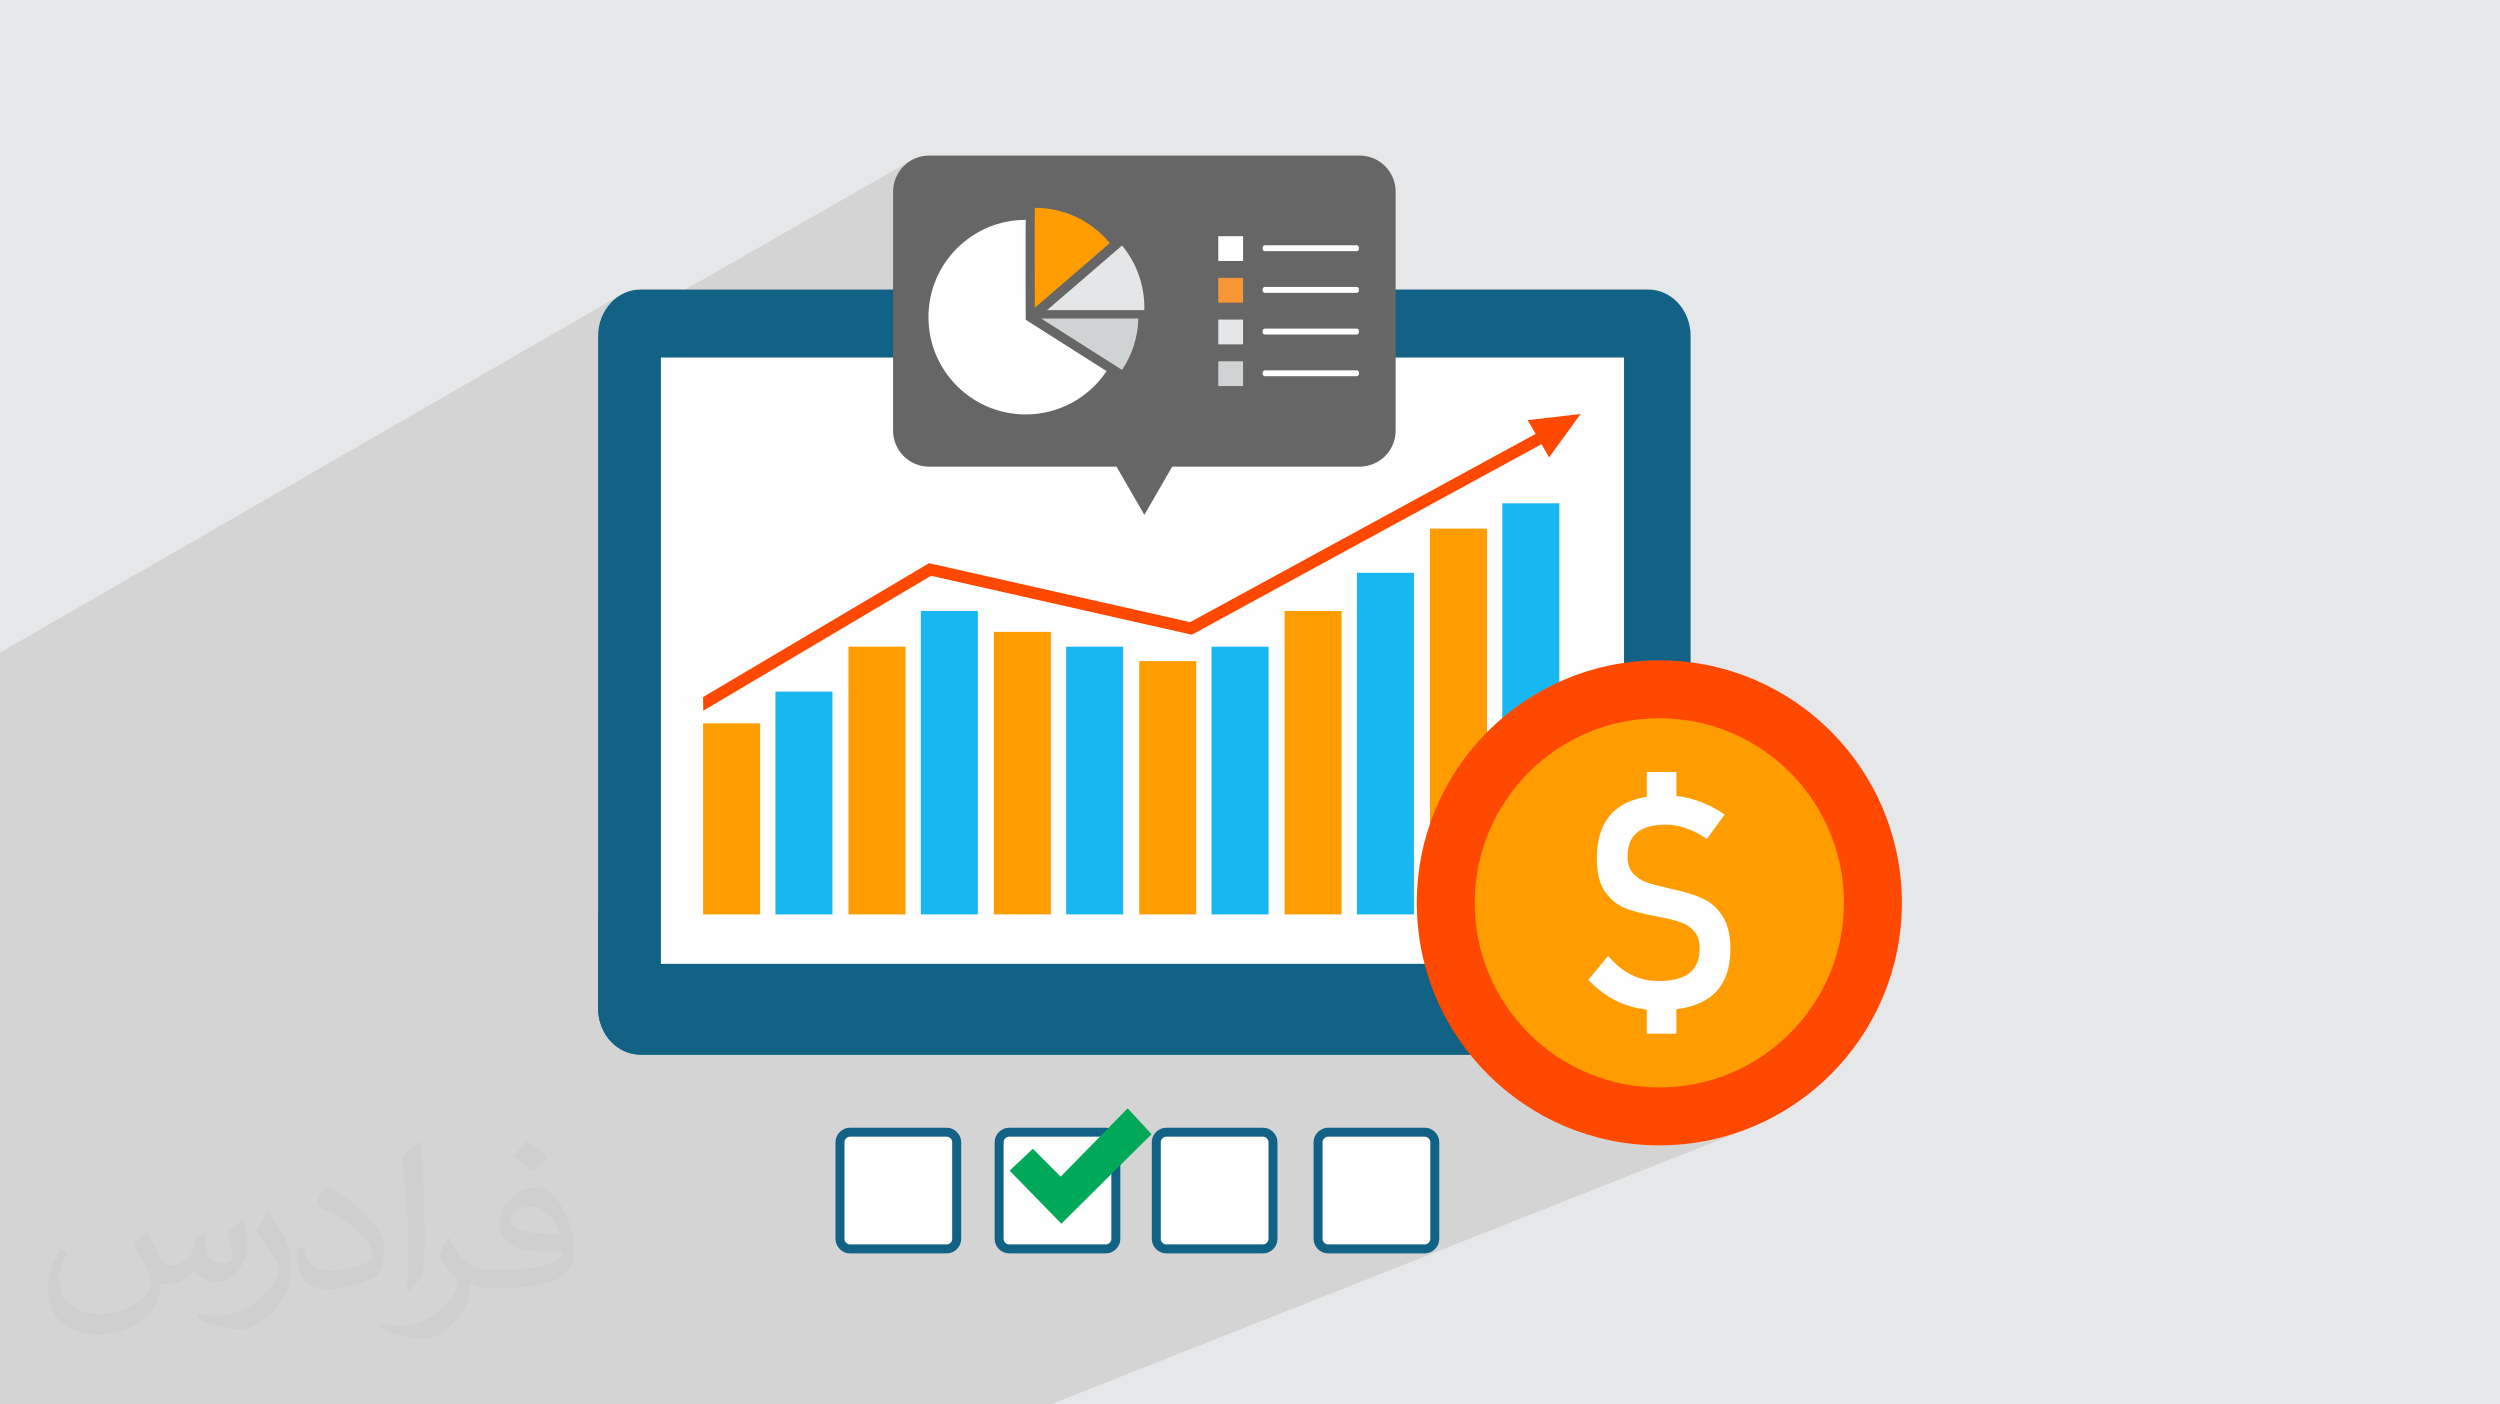 <?xml version="1.0" encoding="UTF-8"?>
<!DOCTYPE svg PUBLIC "-//W3C//DTD SVG 1.1//EN" "http://www.w3.org/Graphics/SVG/1.1/DTD/svg11.dtd">
<!-- Creator: CorelDRAW -->
<svg xmlns="http://www.w3.org/2000/svg" xml:space="preserve" width="94.192mm" height="52.917mm" version="1.1" style="shape-rendering:geometricPrecision; text-rendering:geometricPrecision; image-rendering:optimizeQuality; fill-rule:evenodd; clip-rule:evenodd"
viewBox="0 0 9419.16 5291.66"
 xmlns:xlink="http://www.w3.org/1999/xlink"
 xmlns:xodm="http://www.corel.com/coreldraw/odm/2003">
 <defs>
  <style type="text/css">
   <![CDATA[
    .str0 {stroke:#126285;stroke-width:33.86;stroke-miterlimit:22.926}
    .fil4 {fill:#00A859}
    .fil0 {fill:#E6E7E8}
    .fil3 {fill:#FEFEFE}
    .fil14 {fill:#FF4800}
    .fil15 {fill:#FF9D00}
    .fil6 {fill:#FEFEFE;fill-rule:nonzero}
    .fil16 {fill:#FEFEFE;fill-rule:nonzero}
    .fil13 {fill:#F79634;fill-rule:nonzero}
    .fil11 {fill:#E5E6E7;fill-rule:nonzero}
    .fil12 {fill:#D0D3D3;fill-rule:nonzero}
    .fil5 {fill:#126285;fill-rule:nonzero}
    .fil8 {fill:#19B7F1;fill-rule:nonzero}
    .fil10 {fill:#666666;fill-rule:nonzero}
    .fil9 {fill:#FF4800;fill-rule:nonzero}
    .fil7 {fill:#FF9D00;fill-rule:nonzero}
    .fil2 {fill:#373435;fill-opacity:0.031}
    .fil1 {fill:#373435;fill-opacity:0.102}
   ]]>
  </style>
 </defs>
 <g id="Layer_x0020_1">
  <polygon class="fil0" points="-0,0 9419.16,0 9419.16,5291.66 -0,5291.66 "/>
  <path class="fil1" d="M3424 5291.66l-4.62 0 -102.23 0 -6.42 0 -293.78 0 -25.63 0 -27.27 0 -49.27 0 -72.8 0 -26.2 0 -61.14 0 -6.58 0 -3.56 0 -78.25 0 -78.1 0 -37.45 0 -15.98 0 -1.23 0 -52.86 0 -9.07 0 -70.11 0 -9.2 0 -19.06 0 -59.58 0 -1.14 0 -31.34 0 -89 0 -7.15 0 -0.43 0 -6.26 0 -9.66 0 -98.43 0 -13.14 0 -29.02 0 -50.36 0 -2.78 0 -23.24 0 -3.68 0 -3.71 0 -7.2 0 -7.2 0 -98.21 0 -64.72 0 -16.53 0 -37.26 0 -56.08 0 -3.09 0 -57.6 0 -17.41 0 -68.81 0 -26.18 0 -51.55 0 -20.46 0 -23.5 0 -22.84 0 -3.15 0 -57.57 0 -1.06 0 -27.69 0 -41.44 0 -56.65 0 -9.91 0 -41.93 0 -51.97 0 -77.61 0 -54.83 0 -7.39 0 -1.42 0 -40.67 0 -9.34 0 -40.38 0 -134.7 0 -51.83 0 -184.41 0 -49.49 0 -32.65 0 -151.77 0 -51.83 0 -158.45 0 -25.96 0 -1.53 0 0 -16.8 0 -5.3 0 -85.79 0 -24.35 0 -57.31 0 -30.19 0 -23.71 0 -89.22 0 -25.33 0 -59.43 0 -31.6 0 -24.68 0 -92.87 0 -69.95 0 -0.71 0 -5.74 0 -3.67 0 -26.63 0 -29.74 0 -2.16 0 -8.04 0 -31.86 0 -2.78 0 -16.88 0 -40.15 0 -53.9 0 -6.23 0 -52.18 0 -42.6 0 -13.17 0 -57.41 0 -132.66 0 -35.44 0 -17.28 0 -4.57 0 -3.86 0 -34.09 0 -0.2 0 -4.15 0 -4.08 0 -4.97 0 -5.84 0 -27.77 0 -13.71 0 -44.23 0 -0.66 0 -24.2 0 -0.86 0 -22.71 0 -13.93 0 -0.89 0 -63.52 0 -27.88 0 -4.31 0 -4.08 0 -4.69 0 -6.18 0 -1.21 0 -5.04 0 -5.98 0 -4.13 0 -4.35 0 -26.67 0 -59.59 0 -3.58 0 -4.28 0 -4.07 0 -7.07 0 -1.58 0 -2.27 0 -8.16 0 -6.55 0 -5.31 0 -1.31 0 -0.93 0 -64.24 0 -41.81 0 -11.58 0 -11.58 0 -1.23 0 -0.94 0 -6.1 0 -37.48 0 -21.01 0 -42.24 0 -42.58 0 -23.17 0 -23.14 0 -47.67 0 -29.22 0 -224.8 0 -22.74 0 -23.07 0 -175.78 0 -115.56 0 -69.24 0 -12.14 0 -96.37 2337.14 -1346.83 -13.16 8.73 -12.29 10.05 -11.34 11.25 -10.31 12.39 -9.19 13.44 -8 14.38 -6.73 15.26 -5.37 16.03 -3.93 16.73 -2.43 17.34 -0.82 17.85 0 13.26 1182.33 -676.07 -11.2 6.8 -10.46 7.83 -9.65 8.76 -8.77 9.65 -7.82 10.46 -6.8 11.21 -5.72 11.87 -4.57 12.49 -3.35 13.02 -2.06 13.49 -0.7 13.89 0 331.62 325.06 -181.06 15.81 -8.09 16.23 -7.34 16.65 -6.57 17.03 -5.76 17.39 -4.94 17.74 -4.09 18.05 -3.23 1.1 -0.14 88.97 -49.47 21.17 0.6 20.85 1.78 20.5 2.93 20.13 4.05 19.7 5.12 19.27 6.18 18.78 7.19 18.27 8.18 17.73 9.13 17.15 10.05 16.54 10.94 15.89 11.79 15.23 12.61 14.51 13.4 13.78 14.15 13 14.88 -108 93.06 154.17 -83.97 9.59 12.1 9.09 12.5 8.57 12.89 8.03 13.27 7.47 13.63 6.91 13.97 6.32 14.3 5.73 14.61 5.11 14.91 0.53 1.81 295.23 -159.15 93.42 0 0 77.02 78.95 -42.21 1.62 -0.5 1.74 -0.18 345.59 0 1.74 0.18 1.61 0.5 1.47 0.8 1.28 1.06 1.06 1.28 0.8 1.47 0.5 1.63 0.18 1.74 0 4.93 -0.18 1.74 -0.5 1.62 -0.8 1.47 -1.06 1.28 -1.28 1.06 -1.47 0.8 -256.89 135.53 253.54 0 1.74 0.18 1.61 0.5 1.47 0.8 1.28 1.06 1.06 1.28 0.8 1.47 0.5 1.61 0.18 1.74 0 4.94 -0.18 1.74 -0.5 1.62 -0.8 1.47 -1.06 1.28 -1.28 1.06 -1.47 0.8 -302.08 157.76 298.73 0 1.74 -0.18 1.61 -0.5 -169.01 87.36 1173.07 0 0 1371.89 27.09 -4.84 34.81 -4.42 35.32 -2.69 35.79 -0.9 35.79 0.9 35.32 2.69 34.81 4.42 34.25 6.12 33.64 7.77 33.01 9.37 32.31 10.93 31.59 12.46 30.81 13.92 29.98 15.36 29.13 16.75 28.22 18.09 27.27 19.39 26.27 20.65 25.24 21.86 24.15 23.03 23.03 24.15 21.86 25.24 20.65 26.28 19.39 27.26 18.09 28.22 16.75 29.13 15.36 29.99 13.92 30.81 12.46 31.58 10.93 32.32 9.37 33 7.77 33.65 6.12 34.25 4.42 34.81 2.69 35.32 0.9 35.79 -0.9 35.79 -2.69 35.32 -4.42 34.81 -6.12 34.25 -7.77 33.64 -9.37 33.01 -10.93 32.31 -12.46 31.59 -13.92 30.81 -15.36 29.98 -16.75 29.13 -18.09 28.22 -19.39 27.27 -20.65 26.27 -21.86 25.24 -23.03 24.15 -24.15 23.03 -13.9 12.04 329.05 1363.17 -329.05 -1363.17 -11.34 9.82 -26.27 20.65 -27.27 19.39 -15.84 10.15 305.26 1303.16 -305.26 -1303.16 -12.38 7.94 -29.13 16.75 -29.98 15.36 -30.81 13.92 -428.16 172.62 5.05 87.42 13.23 2.36 45.73 5.81 46.41 3.53 47.02 1.19 47.02 -1.19 46.41 -3.53 45.73 -5.81 45 -8.03 44.21 -10.21 43.36 -12.31 42.46 -14.37 41.49 -16.36 -500.04 197.79 49.16 850.28 -49.16 -850.28 -112.18 44.37 11.24 805.91 -11.24 -805.91 -2037.44 805.91 -61.59 0 -6.27 0 -346.65 0 -119.33 0zm2675.43 -989.15l-5.05 -87.42 -102.3 41.24 0.3 21.48 31.07 8.82 44.21 10.21 31.77 5.67zm-107.05 -24.7l-0.3 -21.48 -29.73 11.99 17.74 6 12.29 3.49z"/>
  <path class="fil2" d="M550.85 4636.82c17.98,27.25 29.64,53.44 41.02,82.55 8.46,16.94 12.95,48.16 52.65,48.16 11.63,0 28.32,-3.43 43.13,-11.63 16.66,-8.74 29.36,-21.97 35.99,-42.06l15.87 -53.44 38.63 -19.05 2.64 2.64c-5.28,20.12 -6.6,39.42 -6.6,54.51 0,44.7 38.63,61.65 69.32,61.65 17.98,0 34.14,-8.74 34.14,-25.15 0,-21.16 -8.99,-57.15 -20.65,-89.43 17.98,-17.98 35.99,-35.99 56.62,-50.55l3.17 1.6c8.99,38.1 14.02,75.67 14.02,100.81 0,24.61 -10.85,51.87 -19.84,69.6 -18.52,34.92 -51.33,62.71 -91.01,62.71 -30.15,0 -63.75,-15.09 -86.79,-43.13l-1.32 0c-21.69,27 -55.3,51.33 -109.02,51.33l-16.66 0c-2.64,35.46 -10.31,60.58 -21.97,83.08 -32,62.43 -127,106.63 -216.43,106.63 -124.36,0 -186.79,-71.7 -186.79,-167.21 0,-59 19.3,-113.77 48.95,-152.65l24.33 10.06c-18.52,35.46 -30.96,68.78 -30.96,101.6 0,89.43 72.77,132.03 156.64,132.03 77.8,0 174.09,-49.48 191.57,-106.88 -6.6,-62.71 -30.15,-92.07 -66.14,-149.22 10.85,-19.05 24.87,-38.1 42.34,-58.47l3.17 0 0 0 0 0 -0.02 -0.09zm1434.31 -336.55c26.19,16.41 51.87,35.71 76.99,57.94 -14.02,19.84 -31.5,37.85 -53.19,53.72 -25.15,-20.37 -50.27,-37.85 -75.95,-56.36 17.45,-19.58 34.67,-38.35 52.12,-55.3l0 0 0 0 0 0 0 0 0 0 0.03 0zm13.49 244.48c-42.34,0 -76.99,27.79 -76.99,48.41 0,44.2 84.66,57.94 186,57.4 -12.7,-51.87 -57.15,-105.84 -109.02,-105.84l0.01 0.03zm-95 236.55c55.04,0 103.2,-1.6 139.95,-10.85 41.02,-10.31 75.67,-30.96 75.67,-45.24 0,-3.71 0,-8.2 -1.32,-11.91 -23.01,2.11 -49.48,2.11 -72.49,2.11 -74.6,0 -131.75,-16.94 -154.25,-58.75 -5.56,-11.63 -9.52,-24.61 -9.52,-39.42 0,-40.49 17.45,-79.91 48.16,-107.16 25.65,-22.48 53.97,-36.5 82.8,-36.5 52.12,0 93.65,41.81 122.76,107.7 15.87,35.99 26.72,77.52 26.72,129.92 0,34.92 -9.52,64.29 -31.22,85.98 -40.49,39.17 -115.09,53.97 -229.39,53.97l-51.87 0 0 0 -13.49 0c-28.32,0 -48.69,-5.03 -64.82,-17.45l-2.64 0c0.79,6.6 1.32,12.95 1.32,19.05 0,25.65 -8.46,58.47 -25.65,84.66 -50.8,75.41 -105.84,108.2 -153.47,108.2 -48.16,0 -107.16,-18.52 -160.35,-42.6l9.52 -18.52c17.2,7.14 41.02,11.91 73.81,11.91 85.98,0 198.96,-82.55 212.98,-163.25 -3.17,-6.6 -8.99,-15.34 -17.2,-24.61 -25.15,-29.9 -41.02,-54.76 -55.83,-80.95 12.7,-25.15 24.33,-45.24 35.18,-63.5l4.5 -0.53c36.78,74.88 70.1,117.73 144.45,117.73l11.63 0 0 0 53.97 0 0 0 0 0 0 0 0 0 0 0 0.09 0.01zm-372.54 79.12c6.35,-34.39 6.88,-73.02 6.88,-109.02l0 -53.44c0,-99.75 -12.7,-244.73 -23.01,-339.19 17.98,-19.3 43.13,-42.06 62.97,-57.4l5.82 1.6c13.49,118.8 16.66,256.39 16.66,383.64 0,33.35 -1.32,65.89 -4.5,89.69 -1.85,30.15 -19.3,52.91 -56.62,87.83l-8.2 -3.71zm-383.38 -157.43c1.85,46.84 24.87,83.62 105.31,83.62 50.01,0 92.33,-12.95 139.17,-35.18 8.46,-3.71 12.95,-8.74 12.95,-12.95 0,-29.36 -22.48,-68.25 -60.32,-103.71 -36.78,-33.35 -85.47,-62.71 -130.96,-82.3 -15.62,-6.6 -20.65,-13.49 -20.65,-20.12 0,-13.49 17.98,-41.81 32.82,-62.18l5.03 -0.53c52.12,27.25 110.34,67.74 153.47,112.7 39.17,41.53 63.5,83.62 63.5,129.39 0,33.86 -10.31,65.61 -27,95.25 -57.15,28.83 -118.01,50.8 -178.33,50.8 -73.28,0 -123.29,-34.39 -123.29,-115.09 0,-8.74 0,-22.22 3.17,-39.7l25.15 0 0 0 0 0 0 0 0 0 0 0 -0.02 0zm-132.57 -133.1l45.52 73.56c16.66,27.25 32.28,56.9 32.28,103.71l0 59.79c0,48.41 -30.96,100.28 -80.95,151.61 -39.17,34.67 -73.81,49.48 -105.84,49.48 -47.62,0 -102.13,-14.81 -165.1,-41.81l7.14 -18.52c19.84,5.28 42.85,9.78 71.17,9.78 90.5,-0.53 183.08,-66.67 225.42,-147.37 5.03,-9.27 6.88,-17.98 6.88,-24.08 0,-9.27 -5.03,-19.58 -8.99,-28.83 -23.01,-43.38 -48.69,-83.08 -76.99,-119.86 14.81,-23.29 29.64,-45.77 45.77,-68l3.71 0.53 0 0 0 0 0 0 0 0 0 0 -0.02 0.01z"/>
  <g id="_2351473246656">
   <g id="_1351313331760">
    <path class="fil3 str0" d="M5368.34 4265.75l-364.81 0c-19.94,0 -37.46,17.48 -37.46,37.48l0 364.77c0,20 17.52,37.49 37.46,37.49l364.81 0c20,0 37.46,-17.49 37.46,-37.49l0 -364.77c0,-20 -17.49,-37.48 -37.46,-37.48z"/>
    <path class="fil3 str0" d="M4758.75 4265.75l-364.83 0c-20,0 -37.43,17.48 -37.43,37.48l0 364.77c0,20 17.49,37.49 37.43,37.49l364.83 0c20,0 37.43,-17.49 37.43,-37.49l0 -364.77c0,-20 -17.49,-37.48 -37.43,-37.48z"/>
    <path class="fil3 str0" d="M4166.62 4265.75l-364.77 0c-19.94,0 -37.46,17.48 -37.46,37.48l0 364.77c0,20 17.49,37.49 37.46,37.49l364.77 0c20,0 37.49,-17.49 37.49,-37.49l0 -364.77c0,-20 -17.49,-37.48 -37.49,-37.48z"/>
    <path class="fil3 str0" d="M3567 4265.75l-364.78 0c-19.97,0 -37.46,17.48 -37.46,37.48l0 364.77c0,20 17.49,37.49 37.46,37.49l364.78 0c19.94,0 37.46,-17.49 37.46,-37.49l0 -364.77c0,-20 -17.47,-37.48 -37.46,-37.48z"/>
    <polygon class="fil4" points="4248.68,4175.82 4338.58,4273.24 3998.76,4610.52 3803.94,4410.66 3891.37,4328.22 3996.26,4433.13 "/>
   </g>
   <g>
    <g>
     <path class="fil5" d="M6369.53 1265.37l0 2533.85c0,96.26 -71.53,174.32 -159.66,174.32l-3796.65 0c-88.12,0 -159.65,-78.06 -159.65,-174.32l0 -2533.85c0,-96.44 71.53,-174.5 159.65,-174.5l3796.65 0c88.13,0 159.66,78.06 159.66,174.5z"/>
     <path class="fil5" d="M6369.53 3441.23l0 357.99c0,96.26 -71.53,174.32 -159.66,174.32l-3796.65 0c-88.12,0 -159.65,-78.06 -159.65,-174.32l0 -357.99 4115.96 0z"/>
     <polygon class="fil6" points="2490.12,3631.42 6118.81,3631.42 6118.81,1347.08 2490.12,1347.08 "/>
     <polygon class="fil7" points="2649.08,3445.17 2863.92,3445.17 2863.92,2725.33 2649.08,2725.33 "/>
     <polygon class="fil8" points="2921.58,3445.17 3136.41,3445.17 3136.41,2605.76 2921.58,2605.76 "/>
     <polygon class="fil7" points="3196.79,3445.17 3411.62,3445.17 3411.62,2436.56 3196.79,2436.56 "/>
     <polygon class="fil8" points="3469.28,3445.17 3684.12,3445.17 3684.12,2301.94 3469.28,2301.94 "/>
     <polygon class="fil7" points="3744.5,3445.17 3959.34,3445.17 3959.34,2380.75 3744.5,2380.75 "/>
     <polygon class="fil8" points="4017,3445.17 4231.83,3445.17 4231.83,2436.56 4017,2436.56 "/>
     <polygon class="fil7" points="4292.21,3445.17 4507.05,3445.17 4507.05,2490.78 4292.21,2490.78 "/>
     <polygon class="fil8" points="4564.72,3445.17 4779.54,3445.17 4779.54,2436.56 4564.72,2436.56 "/>
     <polygon class="fil7" points="4839.93,3445.17 5054.77,3445.17 5054.77,2301.94 4839.93,2301.94 "/>
     <polygon class="fil8" points="5112.42,3445.17 5327.25,3445.17 5327.25,2158.1 5112.42,2158.1 "/>
     <polygon class="fil7" points="5387.64,3445.17 5602.48,3445.17 5602.48,1991.7 5387.64,1991.7 "/>
     <polygon class="fil8" points="5660.13,3445.17 5874.96,3445.17 5874.96,1896.2 5660.13,1896.2 "/>
     <polygon class="fil9" points="5955.33,1559.58 5755.69,1582.88 5785.55,1634.81 4483.84,2344.02 3500.32,2121.91 2649.08,2626.05 2649.51,2677.74 3507.76,2169.43 4490.4,2391.35 5807.84,1673.56 5836.48,1723.35 "/>
     <g>
      <path class="fil10" d="M5122.43 586.16l-1621.77 0c-75.04,0 -135.86,60.83 -135.86,135.87l0 900.34c0,75.04 60.82,135.87 135.86,135.87l706.05 0 104.84 181.58 104.84 -181.58 706.04 0c75.03,0 135.86,-60.83 135.86,-135.87l0 -900.34c0,-75.04 -60.83,-135.87 -135.86,-135.87z"/>
      <path class="fil7" d="M3898.83 782.96c-1.08,17.32 0,376.41 0,376.41l282.5 -243.43c-67.23,-81.22 -168.82,-132.98 -282.5,-132.98z"/>
      <path class="fil11" d="M4311.55 1158.58c0,-88.76 -31.56,-170.14 -84.05,-233.55l-282.5 243.42 366.29 0c0.09,-3.29 0.26,-6.56 0.26,-9.87z"/>
      <path class="fil6" d="M3864.58 828.35c-202.44,0 -366.54,164.12 -366.54,366.55 0,202.43 164.1,366.54 366.54,366.54 127.15,0 239.03,-64.8 304.74,-163.12l-304.74 -193.55c0,0 -1.1,-359.08 0,-376.42z"/>
      <path class="fil12" d="M3922.79 1200.13l304.74 193.55c37.2,-55.66 59.67,-122.02 61.56,-193.55l-366.3 0z"/>
      <polygon class="fil6" points="4590.08,983.28 4683.5,983.28 4683.5,889.87 4590.08,889.87 "/>
      <path class="fil6" d="M5111.4 946.24l-345.59 0c-4.76,0 -8.65,-3.89 -8.65,-8.65l0 -4.93c0,-4.77 3.89,-8.66 8.65,-8.66l345.59 0c4.75,0 8.64,3.89 8.64,8.66l0 4.93c0,4.76 -3.89,8.65 -8.64,8.65z"/>
      <polygon class="fil13" points="4590.08,1140.37 4683.5,1140.37 4683.5,1046.95 4590.08,1046.95 "/>
      <path class="fil6" d="M5111.4 1103.32l-345.59 0c-4.76,0 -8.65,-3.89 -8.65,-8.65l0 -4.94c0,-4.75 3.89,-8.64 8.65,-8.64l345.59 0c4.75,0 8.64,3.89 8.64,8.64l0 4.94c0,4.76 -3.89,8.65 -8.64,8.65z"/>
      <polygon class="fil11" points="4590.08,1297.44 4683.5,1297.44 4683.5,1204.03 4590.08,1204.03 "/>
      <path class="fil6" d="M5111.4 1260.4l-345.59 0c-4.76,0 -8.65,-3.89 -8.65,-8.65l0 -4.94c0,-4.75 3.89,-8.65 8.65,-8.65l345.59 0c4.75,0 8.64,3.9 8.64,8.65l0 4.94c0,4.76 -3.89,8.65 -8.64,8.65z"/>
      <polygon class="fil12" points="4590.08,1454.53 4683.5,1454.53 4683.5,1361.11 4590.08,1361.11 "/>
      <path class="fil6" d="M5111.4 1417.49l-345.59 0c-4.76,0 -8.65,-3.9 -8.65,-8.66l0 -4.94c0,-4.76 3.89,-8.65 8.65,-8.65l345.59 0c4.75,0 8.64,3.89 8.64,8.65l0 4.94c0,4.76 -3.89,8.66 -8.64,8.66z"/>
     </g>
    </g>
    <g>
     <circle class="fil14" cx="6251.82" cy="3401.63" r="913.78"/>
     <circle class="fil15" cx="6251.82" cy="3401.63" r="695.51"/>
     <path class="fil16" d="M6249.77 3806.41c-35.19,0 -68.53,-4.29 -100.01,-12.86 -31.47,-8.56 -60.89,-21.22 -88.46,-38.18 -27.37,-16.94 -53.07,-38.17 -77.1,-63.49l0 0 74.68 -90.71 0 0c26.27,31.66 55.13,55.51 86.98,71.33 31.84,15.83 66.49,23.65 103.91,23.65 51.78,0 90.33,-10.05 115.84,-30.17 25.33,-20.29 38.18,-50.83 38.18,-92l0 -0.55c0,-26.27 -6.33,-46.93 -18.62,-62.2 -12.3,-15.27 -28.31,-26.82 -48.05,-34.46 -19.56,-7.63 -44.7,-14.34 -75.24,-20.12 -1.12,-0.37 -2.05,-0.55 -2.99,-0.55 -0.92,0 -1.86,-0.19 -2.97,-0.57 -1.87,-0.37 -3.73,-0.74 -5.78,-1.11 -2.04,-0.37 -3.9,-0.75 -5.76,-1.12 -48.8,-8.93 -88.1,-19.17 -118.45,-30.54 -30.17,-11.18 -55.87,-31.66 -77.47,-61.28 -21.42,-29.6 -32.03,-71.69 -32.03,-126.26l0 -0.55c0,-53.27 9.48,-97.22 28.86,-132.42 19.18,-35.01 48.04,-61.46 86.4,-79.16 38.37,-17.5 86.61,-26.43 144.35,-26.43 25.51,0 50.65,2.6 75.61,8 24.96,5.21 49.53,13.22 73.93,24.03 24.39,10.61 48.61,24.02 72.44,40.04l0 0 -67.04 92.19 0 0c-26.82,-18.25 -53.27,-31.66 -78.78,-40.61 -25.69,-8.94 -51.02,-13.41 -76.16,-13.41 -48.05,0 -84.01,9.87 -108.03,29.8 -24.02,19.74 -35.93,49.55 -35.93,89.2l0 0.57c0,27.19 6.89,48.61 20.66,64.06 13.78,15.46 31.11,26.82 52.15,34.08 20.86,7.27 49.54,14.9 85.85,22.91 1.49,0.37 2.98,0.74 4.47,1.12 1.31,0.37 2.99,0.74 4.85,1.11 1.86,0.38 3.54,0.75 5.21,1.12 1.68,0.37 3.35,0.74 5.21,1.13 42.84,9.3 78.78,20.85 107.65,34.63 29.06,13.59 53.08,35.38 72.25,65.75 19.38,30.17 29.06,71.13 29.06,123.28l0 1.12c0,51.21 -10.05,93.86 -29.98,127.94 -20.11,33.89 -50.1,59.41 -89.77,76.36 -39.85,16.95 -89.76,25.33 -149.92,25.33zm-45.25 -43.21l111.36 0 0 131.67 -111.36 0 0 -131.67zm0 -854.82l111.36 0 0 124.4 -111.36 0 0 -124.4z"/>
    </g>
   </g>
  </g>
 </g>
</svg>
